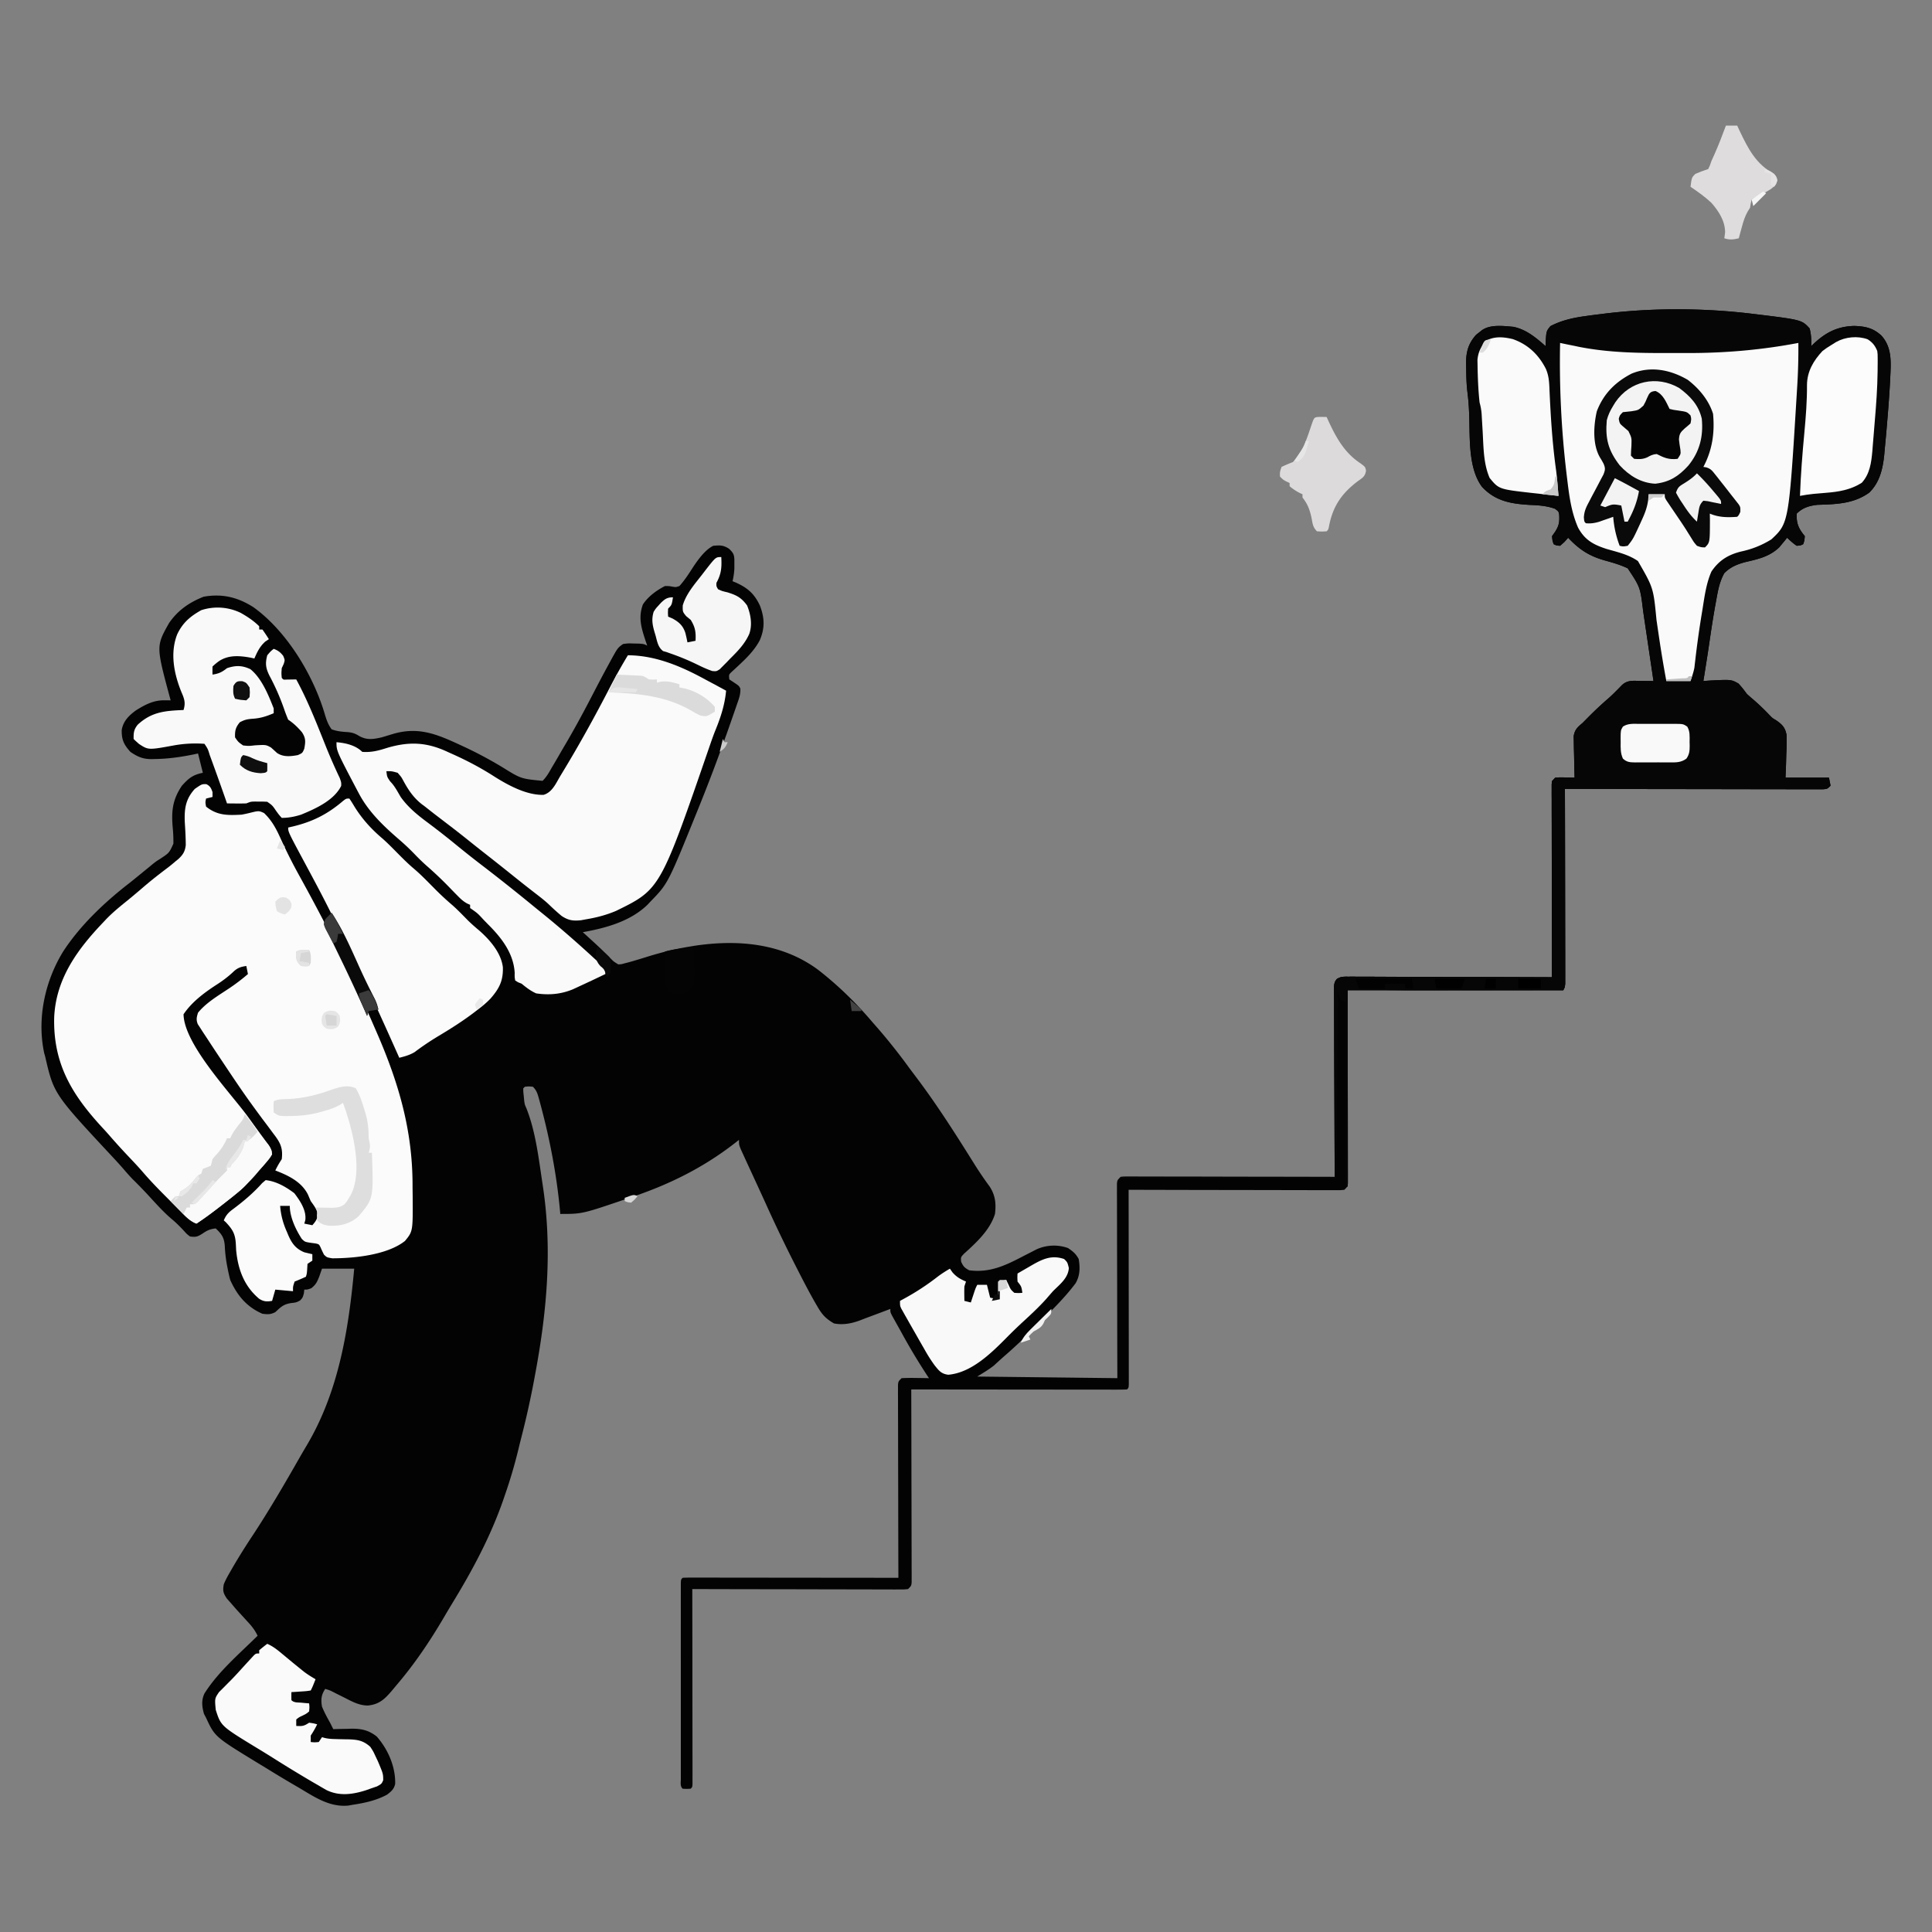 <svg xmlns="http://www.w3.org/2000/svg" width="200" height="200" fill="none"><rect width="100%" height="100%" fill="#808080" stroke="none"/><g clip-path="url(#a)"><path fill="#030303" d="m181.281 32.469.353.042c4.88.596 4.88.596 5.699 1.49.16.614.185 1.199.167 1.832l.227-.225c1.265-1.19 2.464-1.816 4.221-1.868 1.149.043 1.953.21 2.805.992 1.189 1.298.981 2.968.914 4.601-.08 1.558-.201 3.113-.334 4.667l-.054.642c-.054.63-.114 1.26-.175 1.89l-.051.58c-.149 1.444-.479 2.843-1.553 3.888-1.623 1.164-3.442 1.2-5.367 1.26-.835.097-1.523.297-2.133.907-.059 1.003.198 1.571.833 2.333-.041.469-.041.469-.166.833-.271.136-.271.136-.667.167-.374-.245-.671-.526-1-.833l-.214.268-.296.357-.287.351c-.987.954-2.129 1.22-3.424 1.52-.887.224-1.626.51-2.279 1.17-.494.875-.659 1.804-.833 2.782l-.085.463c-.261 1.44-.477 2.886-.687 4.335-.108.738-.226 1.475-.343 2.212l-.066.419-.153.956c.214-.015.427-.03.646-.047 2.231-.114 2.231-.114 2.981.303.325.341.596.697.873 1.077.217.2.44.395.667.584a24.07 24.07 0 0 1 1.625 1.552c.349.364.349.364.711.575.639.44.956.738 1.105 1.519.024.675.009 1.336-.024 2.01a83.39 83.39 0 0 0-.018.707c-.014.574-.04 1.146-.066 1.72h4.5l.167.833c-.333.334-.333.334-.799.375l-.606-.001h-.337c-.374.001-.748 0-1.123-.002h-.803c-.728 0-1.457-.002-2.185-.004a2831.577 2831.577 0 0 1-6.604-.01A11386.174 11386.174 0 0 1 162 81.667l.001.319.008 7.682.004 3.715.003 3.237.002 1.715.001 1.912.002.577-.001.524.001.458c-.021.361-.021.361-.188.694H139.5c.013 6.677.013 6.677.03 13.354l.002 1.892.003 1.267c.003.639.003 1.277.003 1.916l.004.574-.002.518.001.454c-.041.358-.041.358-.374.692-.39.041-.39.041-.888.04l-.571.001-.629-.003h-.66c-.599 0-1.197-.002-1.796-.004-.625-.003-1.25-.003-1.875-.003-1.184-.001-2.368-.004-3.552-.007a7689.578 7689.578 0 0 1-12.363-.024l.001.319c.004 2.564.006 5.127.008 7.691l.004 3.719.003 3.24.002 1.717.001 1.913.002.579-.001.523.001.458c-.021.341-.021.341-.187.507-.289.016-.579.021-.868.02l-.57.001-.631-.002h-.66l-1.798-.002-1.876-.001-3.556-.004-4.047-.003-8.328-.009.001.317c.008 2.54.013 5.08.017 7.62.001 1.228.004 2.456.008 3.684l.006 3.211c0 .567.001 1.134.004 1.701.002.632.002 1.264.002 1.896l.004.573-.001.52v.453c-.04.359-.04.359-.374.692-.39.041-.39.041-.888.04l-.57.002-.63-.004h-.66c-.599 0-1.197-.002-1.795-.004-.625-.002-1.25-.002-1.876-.003-1.184-.001-2.368-.004-3.552-.007-1.348-.004-2.695-.005-4.043-.007a5766.75 5766.75 0 0 1-8.32-.017l.001.32a9856.034 9856.034 0 0 1 .012 11.409 2499.432 2499.432 0 0 1 .005 4.957 871.75 871.75 0 0 1 .004 2.492l-.001.524v.457c-.02.341-.02.341-.187.508-.417.021-.417.021-.833 0-.28-.279-.188-.619-.188-1.002l-.001-.548v-11.316a2513.003 2513.003 0 0 1 0-4.807 892.449 892.449 0 0 1 0-2.611v-.548l.001-.479c.021-.356.021-.356.188-.523.289-.016.578-.02.868-.02h.57l.63.001h.661c.6 0 1.198.001 1.797.003l1.877.001 3.556.003 4.047.004 8.327.008v-.316c-.008-2.54-.014-5.08-.017-7.62-.002-1.228-.004-2.456-.008-3.684l-.006-3.211c0-.567-.002-1.134-.004-1.701-.003-.632-.003-1.264-.003-1.897l-.003-.572.001-.52v-.453c.04-.359.04-.359.373-.692.485-.024.954-.031 1.438-.021l.405.004c.33.004.66.01.99.017l-.275-.417a64.015 64.015 0 0 1-2.554-4.274c-.16-.292-.324-.583-.487-.874a193.065 193.065 0 0 1-.517-.929c-.166-.34-.166-.34-.166-.673l-.53.201c-.603.228-1.207.453-1.811.677-.26.098-.52.198-.778.3-.879.329-1.783.51-2.715.322-.773-.444-1.194-.863-1.644-1.629l-.168-.286c-.67-1.148-1.281-2.328-1.886-3.512l-.185-.361a151.944 151.944 0 0 1-3.165-6.584c-.263-.581-.53-1.159-.796-1.738-.235-.508-.469-1.018-.703-1.527a241.78 241.78 0 0 1-.816-1.775l-.275-.6c-.195-.488-.195-.488-.195-.988l-.484.379c-3.315 2.564-6.874 4.305-10.85 5.621l-.352.12c-4.539 1.547-4.539 1.547-6.814 1.547l-.027-.311c-.355-3.847-1.092-7.618-2.108-11.345l-.099-.361c-.14-.49-.233-.783-.6-1.15-.423-.042-.423-.042-.833 0l-.166.167c.004.367.004.367.052.791l.04.435c.059.441.059.441.232.832.95 2.383 1.262 5.121 1.645 7.65l.052.345c.993 6.531.444 12.89-.75 19.343l-.096.515a92.232 92.232 0 0 1-1.412 6.378c-.092.358-.18.718-.265 1.078a51.378 51.378 0 0 1-1.415 4.789l-.131.383c-1.33 3.844-3.191 7.313-5.303 10.774-.291.479-.577.961-.86 1.445-1.466 2.5-3.068 4.873-4.956 7.075l-.353.427c-.77.907-1.34 1.513-2.576 1.629-.894-.011-1.592-.394-2.373-.795l-.837-.417a56.875 56.875 0 0 1-.368-.187c-.348-.176-.348-.176-.826-.324-.418.627-.457 1.109-.334 1.834.235.581.527 1.12.834 1.666.112.222.224.444.333.667l.615-.017.812-.014.404-.013c1.056-.013 1.826.139 2.676.814 1.159 1.328 1.945 3.108 1.901 4.899-.122.541-.406.786-.842 1.112-1.095.601-2.34.869-3.566 1.052l-.449.081c-1.995.185-3.558-.939-5.218-1.914l-.432-.251c-.837-.487-1.666-.987-2.49-1.495-.414-.256-.83-.508-1.248-.76-4.417-2.699-4.417-2.699-5.33-4.661l-.218-.416c-.208-.755-.283-1.382.045-2.099 1.42-2.261 3.622-4.121 5.507-5.985-.268-.563-.573-.959-1-1.416l-.834-.917-.233-.256a64.91 64.91 0 0 1-.694-.786 248.62 248.62 0 0 0-.427-.481c-.378-.577-.43-.8-.312-1.477.2-.486.453-.932.718-1.385l.228-.399a67.646 67.646 0 0 1 2.07-3.308c1.73-2.637 3.316-5.357 4.875-8.095.235-.409.473-.814.714-1.219 3.293-5.559 4.312-11.927 4.895-18.261h-3.334l-.28.803c-.229.573-.336.824-.824 1.218-.396.146-.396.146-.729.146l-.042.386c-.125.447-.125.447-.395.739-.396.208-.396.208-.959.271-.78.134-1.032.406-1.604.937-.502.251-.768.238-1.333.167-1.625-.701-2.624-1.905-3.334-3.5a18.25 18.25 0 0 1-.27-1.198l-.065-.33a14.399 14.399 0 0 1-.227-1.982c-.058-.861-.318-1.235-.938-1.823-.566.066-.854.181-1.333.51-.54.349-.712.407-1.333.323-.326-.251-.326-.251-.636-.594-.417-.446-.83-.861-1.302-1.25-.794-.681-1.49-1.454-2.198-2.224a48.625 48.625 0 0 0-1.764-1.828c-.383-.388-.734-.801-1.09-1.213-.34-.386-.687-.763-1.037-1.139-6.073-6.516-6.073-6.516-6.973-10.419l-.089-.301c-.77-3.592.07-7.451 1.959-10.53 1.806-2.768 4.357-5.162 6.963-7.169.45-.362.897-.728 1.344-1.093l.641-.522.324-.27c.358-.281.358-.281.81-.567.9-.594.9-.594 1.33-1.543a14.67 14.67 0 0 0-.074-1.713c-.14-1.692-.009-2.855.958-4.292.7-.77 1.126-1.125 2.167-1.333l-.5-2-.514.11c-1.307.263-2.589.445-3.923.463l-.37.011c-.91-.003-1.441-.237-2.193-.75-.682-.755-.917-1.254-.899-2.26.148-.918.74-1.502 1.468-2.034.952-.594 1.82-1.058 2.961-1.046l.637.006-.077-.279c-1.434-5.328-1.434-5.328-.09-7.72.913-1.326 2.098-2.146 3.583-2.73 1.909-.34 3.527.049 5.155 1.088 3.459 2.486 6.245 7.09 7.422 11.198.175.552.326.978.673 1.443.557.2 1.043.25 1.632.285.53.048.788.14 1.233.413.785.436 1.447.326 2.302.135.38-.112.758-.226 1.136-.343 2.645-.788 4.529-.015 6.927 1.093l.575.266a42.928 42.928 0 0 1 3.811 2.038c1.981 1.233 1.981 1.233 4.218 1.446.409-.398.668-.87.948-1.364l.257-.432c.27-.454.532-.912.795-1.37l.503-.855c.974-1.665 1.88-3.362 2.767-5.076.538-1.04 1.084-2.074 1.646-3.1l.201-.372c.664-1.2.664-1.2 1.216-1.597.527-.071.527-.071 1.104-.052l.58.012c.483.04.483.04.816.206l-.146-.42c-.45-1.363-.81-2.462-.302-3.84.553-.835 1.401-1.452 2.281-1.906.395-.002.395-.002.76.062.371.062.371.062.74-.062.566-.627 1.002-1.318 1.458-2.026.524-.77 1.205-1.722 2.042-2.14.697-.067 1.052-.076 1.646.312.395.394.513.538.543 1.091l-.001.481.001.478a7.192 7.192 0 0 1-.189 1.304l.33.135c1.239.556 1.932 1.165 2.508 2.398.479 1.264.518 2.319-.015 3.57-.578 1.094-1.419 1.895-2.317 2.732l-.327.306-.298.27c-.267.264-.267.264-.214.755l.49.323c.51.344.51.344.649.621.042.587-.156 1.084-.348 1.63l-.127.373a778.663 778.663 0 0 0-.572 1.644 192.12 192.12 0 0 1-3.554 9.395c-2.9 7.158-2.9 7.158-4.705 9.014l-.296.317c-1.793 1.74-4.314 2.418-6.704 2.85l.397.36c.865.788 1.726 1.573 2.536 2.417.262.262.262.262.734.556.33-.014.33-.014.681-.115l.403-.102a65.039 65.039 0 0 0 2.02-.606c1.4-.428 2.782-.774 4.23-1.01l.617-.103c4.455-.655 8.996-.26 12.716 2.478 2.08 1.61 3.965 3.456 5.666 5.458l.446.508a61.196 61.196 0 0 1 3.292 4.137c.267.361.537.719.807 1.076 2.156 2.861 4.071 5.883 5.969 8.918a36.633 36.633 0 0 0 1.602 2.36c.593.912.68 1.772.551 2.835-.516 1.669-1.936 2.975-3.193 4.107-.35.367-.35.367-.312.828.21.488.368.651.838.898 2.171.289 3.811-.532 5.667-1.5l.938-.479.381-.197a4.366 4.366 0 0 1 3.244-.126c.52.359.8.575 1.104 1.135.149.891.141 1.718-.323 2.511-1.132 1.51-2.497 2.836-3.831 4.165l-.821.822a47.128 47.128 0 0 1-2.859 2.669l-.375.34-.291.264-.292.267c-.536.423-1.129.767-1.708 1.129l14.5.167-.012-4.473-.005-3.154c-.002-1.363-.004-2.726-.008-4.09a1164.25 1164.25 0 0 1-.007-3.237c0-.571-.001-1.143-.003-1.714-.003-.638-.003-1.275-.003-1.913l-.004-.577.002-.524-.001-.457c.041-.361.041-.361.374-.695.387-.041.387-.041.882-.04l.566-.001.625.004.655-.001c.594 0 1.188.002 1.782.005.62.002 1.241.002 1.861.002 1.175.001 2.351.004 3.526.007 1.338.004 2.675.006 4.013.008 2.752.003 5.505.009 8.257.016l-.002-.313c-.011-2.516-.019-5.033-.024-7.549-.003-1.217-.006-2.434-.012-3.65a843.771 843.771 0 0 1-.009-3.182c-.001-.561-.002-1.123-.006-1.685-.004-.626-.004-1.253-.004-1.879l-.005-.566.002-.517-.002-.449c.062-.376.062-.376.26-.674.414-.278.7-.264 1.197-.262l.563-.002.618.005h.651c.588 0 1.177.003 1.766.006.615.003 1.23.003 1.846.004 1.165.002 2.33.006 3.495.011 1.327.005 2.653.008 3.98.011 2.728.005 5.457.014 8.186.025l-.001-.317c-.008-2.54-.013-5.08-.017-7.62-.001-1.228-.004-2.456-.007-3.684-.004-1.07-.006-2.14-.007-3.21 0-.568-.001-1.135-.003-1.702-.003-.632-.003-1.264-.003-1.896l-.004-.573.002-.52-.001-.453c.041-.359.041-.359.374-.692.47-.032.47-.032 1.021-.02l.553.008.426.012-.013-.43c-.014-.53-.025-1.06-.033-1.59-.004-.228-.01-.457-.017-.685-.01-.33-.014-.66-.018-.99l-.014-.6c.123-.695.399-.922.928-1.372l.4-.404a36.576 36.576 0 0 1 2.275-2.14c.483-.43.932-.891 1.381-1.355.584-.562 1.202-.453 1.965-.444l.381.002.932.008c-.179-1.225-.36-2.449-.542-3.673l-.184-1.248-.267-1.8-.081-.558c-.295-2.43-.295-2.43-1.593-4.388-.766-.366-1.571-.593-2.387-.82-1.616-.458-2.639-1.135-3.78-2.346l-.375.427-.458.406c-.385-.031-.385-.031-.667-.167-.125-.354-.125-.354-.166-.833l.323-.458c.394-.622.453-.989.419-1.71-.052-.374-.052-.374-.44-.665-.855-.304-1.658-.359-2.563-.396-1.96-.109-3.604-.383-4.988-1.872-1.523-2.04-1.216-5.423-1.346-7.863a22.738 22.738 0 0 0-.161-1.916c-.102-.82-.121-1.628-.13-2.453l-.014-.478c-.011-1.222.214-2.112 1.042-3.032l.295-.23.298-.239c.88-.626 2.224-.445 3.265-.355 1.345.282 2.32 1.112 3.333 2l.007-.34c.065-1.21.065-1.21.493-1.733 1.106-.575 2.273-.848 3.5-1.02l.439-.062c.464-.063.929-.121 1.394-.178l.432-.054c4.92-.586 10.099-.562 15.016.023Z"/><path fill="#060606" d="m181.281 32.469.353.042c4.88.596 4.88.596 5.699 1.49.16.614.184 1.199.167 1.832l.227-.225c1.265-1.19 2.464-1.816 4.221-1.868 1.149.043 1.952.21 2.805.992 1.189 1.298.981 2.968.914 4.601-.08 1.558-.201 3.113-.334 4.667l-.054.642c-.055.63-.114 1.26-.175 1.89a223.9 223.9 0 0 0-.051.58c-.149 1.444-.479 2.843-1.553 3.888-1.623 1.164-3.443 1.2-5.367 1.26-.835.097-1.523.297-2.133.907-.059 1.003.198 1.571.833 2.333-.041.469-.041.469-.166.833-.271.136-.271.136-.667.167-.374-.245-.671-.526-1-.833l-.214.268a94.25 94.25 0 0 0-.584.708c-.986.954-2.128 1.22-3.423 1.52-.887.224-1.626.51-2.279 1.17-.494.875-.659 1.804-.833 2.782l-.086.463c-.26 1.44-.476 2.886-.686 4.335-.108.738-.226 1.475-.343 2.212l-.066.419-.153.956c.213-.015.427-.03.646-.047 2.231-.114 2.231-.114 2.981.303.325.341.596.697.873 1.077.217.2.44.395.667.584a23.8 23.8 0 0 1 1.625 1.552c.349.364.349.364.711.575.639.44.956.738 1.105 1.519.024.675.009 1.336-.024 2.01l-.019.707c-.013.574-.039 1.146-.065 1.72h4.5l.167.833c-.333.334-.333.334-.799.375l-.606-.001h-.337c-.374.001-.749 0-1.123-.002h-.803c-.728 0-1.457-.002-2.185-.004a2831.577 2831.577 0 0 1-6.604-.01A11386.174 11386.174 0 0 1 162 81.667v.319a9829.783 9829.783 0 0 1 .013 11.397l.003 3.237c0 .572 0 1.143.002 1.715l.001 1.912.002.577-.001.524.001.458c-.021.361-.021.361-.188.694H139.5v20.333h-.167v-19.166l-.5-.167-.333-.833-.167 19.333H116v-.167h22.167c-.02-6.614-.02-6.614-.045-13.228l-.003-1.876-.005-1.255c-.004-.633-.004-1.266-.004-1.899l-.006-.567.003-.516-.002-.449c.062-.376.062-.376.259-.674.415-.278.7-.264 1.198-.262l.563-.002.618.005h.65c.589 0 1.178.003 1.767.006.615.003 1.23.003 1.846.004 1.165.002 2.33.006 3.495.011 1.327.005 2.653.008 3.979.011 2.729.005 5.458.014 8.187.025l-.001-.317c-.008-2.54-.013-5.08-.017-7.62-.001-1.228-.004-2.456-.007-3.684-.004-1.07-.006-2.14-.007-3.21 0-.568-.001-1.135-.004-1.702-.002-.632-.002-1.264-.002-1.896l-.004-.573.002-.52-.001-.453c.041-.359.041-.359.374-.692.47-.032.47-.032 1.021-.02l.553.008.426.012-.013-.43c-.014-.53-.025-1.06-.033-1.59-.004-.228-.01-.457-.017-.685-.01-.33-.014-.66-.018-.99l-.014-.6c.122-.695.399-.922.928-1.372l.399-.404c.736-.745 1.48-1.46 2.276-2.14.483-.43.932-.891 1.381-1.355.584-.562 1.202-.453 1.965-.444l.381.002.932.008c-.179-1.225-.36-2.449-.543-3.673l-.183-1.248-.267-1.8-.081-.558c-.295-2.43-.295-2.43-1.593-4.388-.766-.366-1.571-.593-2.387-.82-1.617-.458-2.64-1.135-3.78-2.346l-.375.427-.458.406c-.385-.031-.385-.031-.667-.167-.125-.354-.125-.354-.166-.833l.323-.458c.394-.622.453-.989.419-1.71-.052-.374-.052-.374-.44-.665-.855-.304-1.658-.359-2.563-.396-1.96-.109-3.604-.383-4.988-1.872-1.523-2.04-1.216-5.423-1.346-7.863a22.738 22.738 0 0 0-.161-1.916c-.103-.82-.121-1.628-.13-2.453l-.014-.478c-.011-1.222.214-2.112 1.042-3.032l.295-.23.298-.239c.88-.626 2.224-.445 3.265-.355 1.345.282 2.319 1.112 3.333 2l.007-.34c.065-1.21.065-1.21.493-1.733 1.106-.575 2.272-.848 3.5-1.02l.439-.062c.464-.063.929-.121 1.394-.178l.432-.054c4.92-.586 10.099-.562 15.016.023Z"/><path fill="#FBFBFB" d="M21.365 81.177c.401.208.486.402.635.823v.5l-.667.167c-.083.388-.083.388 0 .833 1.168.934 2.228.907 3.667.834.28-.05.558-.109.833-.178.96-.237.96-.237 1.5.01.841.795 1.308 1.717 1.771 2.761a53.937 53.937 0 0 0 1.844 3.657c2.859 5.173 5.544 10.487 7.885 15.916l.201.461c2.233 5.141 3.659 10.009 3.673 15.635.001.393.007.786.012 1.179.026 3.689.026 3.689-.797 4.689-1.833 1.455-5.276 1.798-7.523 1.796-.566-.093-.566-.093-.86-.379-.123-.24-.239-.485-.345-.734-.168-.346-.168-.346-.544-.429l-.4-.051c-.681-.101-.681-.101-1.008-.416-.627-.964-1.242-2.259-1.242-3.417h-1c.085.998.3 1.796.708 2.708l.146.35c.366.834.775 1.388 1.65 1.746l.298.071.531.125v.666l-.5.334-.041.656c-.029.362-.029.362-.125.677-.384.178-.773.345-1.167.5-.176.514-.176.514-.167 1L28.5 133.5l-.333 1.167c-.534.093-.88.078-1.34-.219-1.55-1.299-2.197-3.047-2.382-5.045l-.028-.569c-.056-1.088-.306-1.525-1.042-2.313a39.649 39.649 0 0 0-.208-.187c.236-.569.504-.84 1-1.198 1.062-.797 2.086-1.661 2.968-2.657l.365-.312c1.094.114 2.104.701 2.969 1.354.595.782 1.267 1.775 1.136 2.787l-.105.359.833.167c.314-.353.487-.594.573-1.063-.1-.598-.39-.943-.74-1.437a38.088 38.088 0 0 1-.28-.657c-.655-1.337-2.052-2.002-3.386-2.51.2-.416.41-.78.667-1.167.142-1.174-.157-1.731-.865-2.646l-.276-.373c-.284-.385-.571-.766-.86-1.147a168.95 168.95 0 0 1-.979-1.334l-.257-.354c-.98-1.359-1.907-2.753-2.836-4.146l-.242-.362c-.446-.668-.89-1.339-1.329-2.013a119.74 119.74 0 0 0-.528-.799l-.282-.44-.239-.367c-.183-.459-.12-.719.026-1.185.844-1.04 2.101-1.773 3.206-2.51a19.89 19.89 0 0 0 1.96-1.49L25.5 100c-.643.087-.966.224-1.427.677-.541.501-1.098.905-1.719 1.302-1.246.813-2.519 1.77-3.354 3.021.057 3.088 4.81 8.081 6.593 10.506.393.536.78 1.078 1.168 1.619l.386.539.353.503.4.513c.267.487.267.487.198.904-.334.526-.73.97-1.16 1.416-.162.17-.323.34-.483.511l-.237.249a11.77 11.77 0 0 0-.558.676c-.351.427-.718.75-1.15 1.095l-.485.39-.525.413-.28.22c-.942.737-1.885 1.459-2.887 2.113-.647-.264-1.083-.705-1.565-1.194l-.258-.258-.539-.542c-.27-.273-.54-.545-.812-.817-.826-.828-1.637-1.664-2.398-2.553-.46-.533-.945-1.041-1.428-1.553a67.505 67.505 0 0 1-2.064-2.275 26.142 26.142 0 0 0-.595-.658c-3.207-3.456-5.182-6.669-5.065-11.495.178-3.995 2.39-7.025 5.058-9.822l.312-.332c.678-.705 1.424-1.314 2.186-1.927.525-.426 1.04-.864 1.554-1.303a43.937 43.937 0 0 1 1.736-1.42l.312-.242c.197-.15.394-.3.592-.448.278-.212.543-.433.808-.661l.29-.233c.482-.453.69-.772.772-1.437 0-.808-.05-1.61-.101-2.415-.053-1.374.088-2.368 1.039-3.415.729-.503.729-.503 1.198-.49Z"/><path fill="#FAFAFA" d="M65 67.834c2.866.011 5.528 1.147 8 2.5l.646.344c.509.27 1.015.545 1.52.822-.137 1.488-.576 2.809-1.143 4.184-.179.454-.341.911-.5 1.372-5.166 14.998-5.166 14.998-9.742 17.236-1.013.432-2.03.696-3.115.875l-.505.094c-.83.087-1.314.025-2.02-.44a23.694 23.694 0 0 1-1.361-1.23c-.453-.417-.938-.789-1.426-1.164l-.587-.457-.298-.233c-.521-.408-1.037-.823-1.553-1.237a303.155 303.155 0 0 0-2.763-2.189 164.97 164.97 0 0 1-1.664-1.321 113.081 113.081 0 0 0-2.197-1.715c-.405-.311-.81-.622-1.217-.932-.36-.278-.718-.56-1.075-.843l-.336-.249c-.876-.691-1.406-1.492-1.93-2.466-.188-.345-.188-.345-.568-.785-.608-.17-.608-.17-1.166-.166.066.586.066.586.39 1.056.465.465.757 1.05 1.091 1.613.773 1.092 1.774 1.894 2.842 2.685.977.735 1.94 1.484 2.885 2.26.962.788 1.937 1.556 2.925 2.31a204.765 204.765 0 0 1 5.233 4.164l.789.64c1.83 1.482 3.602 3.03 5.334 4.626l.356.323.326.303.29.268c.205.251.205.251.205.751-.94.455-1.884.898-2.833 1.334l-.508.237c-1.24.519-2.496.629-3.825.429-.577-.262-1.015-.6-1.5-1l-.37-.149-.297-.184c-.06-.351-.06-.351-.052-.792-.12-2.044-1.378-3.65-2.781-5.041l-.418-.43c-.644-.702-.644-.702-1.416-1.237v-.333l-.293-.129c-.414-.227-.682-.478-1.011-.816l-.363-.368-.374-.385a39.102 39.102 0 0 0-2.49-2.37 21.759 21.759 0 0 1-1.219-1.182 23.447 23.447 0 0 0-1.552-1.469c-1.627-1.402-3.182-2.868-4.198-4.781l-.16-.3c-2.173-4.131-2.173-4.131-2.173-5.034.938.079 1.974.308 2.667 1 .954.07 1.691-.13 2.583-.416 2.267-.668 4.08-.6 6.25.416l.706.318c1.462.663 2.839 1.4 4.188 2.27 1.426.895 3.313 1.91 5.043 1.86.896-.257 1.28-1.191 1.73-1.948l.242-.398c1.737-2.855 3.343-5.775 4.878-8.742a55.43 55.43 0 0 1 1.88-3.36ZM161.5 35.5l.636.134c.295.06.59.12.885.178l.412.088c3.112.618 6.278.654 9.439.644.627-.002 1.254 0 1.882.002 3.861.002 7.619-.325 11.412-1.046a64.064 64.064 0 0 1-.135 4.76l-.022.365c-.826 13.515-.826 13.515-2.634 15.208a9.584 9.584 0 0 1-3.052 1.24c-1.374.325-2.356.904-3.157 2.094-.534 1.222-.708 2.546-.916 3.854l-.109.663a101.124 101.124 0 0 0-.643 4.619l-.052.437-.042.374c-.087.473-.252.93-.404 1.386h-2.5a119.726 119.726 0 0 1-.755-4.523 541.31 541.31 0 0 1-.264-1.793c-.322-3.33-.322-3.33-1.922-6.103-.963-.673-2.111-.927-3.226-1.248-1.378-.443-2.274-.925-2.971-2.215-.703-1.62-.912-3.245-1.123-4.983l-.054-.44A97.619 97.619 0 0 1 161.5 35.5Z"/><path fill="#FBFBFB" d="M36.166 82.666c.185.267.356.544.521.823.807 1.302 1.758 2.346 2.924 3.331.512.456.99.942 1.472 1.43.565.571 1.125 1.137 1.74 1.656.762.646 1.45 1.364 2.153 2.073a29.43 29.43 0 0 0 1.87 1.737c.552.49 1.061 1.023 1.579 1.549.357.351.722.675 1.106.995 1.13.972 2.334 2.335 2.526 3.862.045 1.401-.37 2.201-1.268 3.238-.473.501-1 .914-1.55 1.327-.18.138-.18.138-.366.278-1.11.827-2.273 1.56-3.46 2.272a27.916 27.916 0 0 0-2.494 1.678c-.51.306-1.011.442-1.586.585l-.238-.535C39.453 105.281 37.786 101.616 36 98l-.207-.418c-.276-.557-.553-1.113-.834-1.667-.194-.385-.386-.771-.575-1.158-.879-1.79-1.82-3.545-2.764-5.302-1.787-3.328-1.787-3.328-1.787-3.788l.482-.111c2.035-.49 3.58-1.262 5.185-2.633.333-.257.333-.257.666-.257Z"/><path fill="#F9F9F9" d="M24.927 63.448c.7.4 1.335.814 1.906 1.385v.334h.334c.231.327.454.66.666 1l-.375.25c-.568.516-.823 1.054-1.125 1.75l-.356-.08c-1.132-.207-2.253-.31-3.258.32a5.687 5.687 0 0 0-.72.593c-.006.278-.006.556 0 .833.646-.09.996-.263 1.5-.666.907-.302 1.564-.293 2.418.104 1.17.935 1.883 2.697 2.416 4.062v.5c-.755.322-1.376.524-2.198.573-.553.045-.81.098-1.312.365-.438.537-.514.871-.49 1.562.33.48.33.48.834.834.59.063.59.063 1.218-.01 1.146-.066 1.146-.066 1.677.23.204.183.408.368.61.555.65.446 1.413.362 2.161.225.477-.213.477-.213.667-.667.133-.723.163-1.086-.245-1.704-.442-.515-.856-.919-1.422-1.296a15.804 15.804 0 0 1-.448-1.177 24.016 24.016 0 0 0-1.476-3.348c-.39-.775-.477-1.271-.242-2.142.343-.406.343-.406.666-.666.457.173.668.334.98.718.187.448.187.448.052.855l-.198.427c-.042.528-.042.528 0 1 .163.2.163.2.474.183l1.026-.017c1.06 1.948 1.888 3.985 2.71 6.041a1989.694 1989.694 0 0 0 .411 1.029 57.66 57.66 0 0 0 1.382 3.136c.163.461.163.461.15.815-.743 1.51-2.673 2.372-4.154 2.98-.668.21-1.295.333-2 .333-.292-.323-.292-.323-.593-.74-.377-.553-.377-.553-.907-.927a13.442 13.442 0 0 0-.822-.02l-.442-.002c-.426.006-.426.006-.902.189-.344.011-.688.014-1.031.01l-.55-.004-.42-.006-.177-.509c-.477-1.361-.962-2.72-1.457-4.075l-.153-.419c-.191-.63-.191-.63-.546-1.164a12.584 12.584 0 0 0-3.177.167c-2.632.481-2.632.481-3.604-.157-.385-.343-.385-.343-.552-.51-.013-.637.02-.987.429-1.486 1.443-1.33 2.82-1.436 4.738-1.514.227-.747.089-1.148-.219-1.854-.763-1.882-1.199-4.013-.442-5.97.561-1.196 1.343-1.867 2.494-2.51a5.463 5.463 0 0 1 4.094.282Z"/><path fill="#0A0A0A" d="M174.719 39.323c1.163.892 2.168 2.093 2.615 3.51.186 1.958-.072 3.744-1 5.5l.302.049c.443.143.581.308.868.67l.276.345.283.363.279.35c.278.35.551.703.825 1.057l.292.368.278.356.251.319c.179.29.179.29.169.78-.157.343-.157.343-.323.51-.993.073-1.907.067-2.834-.333l.011.645c-.004 2.348-.004 2.348-.511 2.855-.4-.011-.4-.011-.833-.167-.303-.348-.303-.348-.594-.823l-.339-.54-.188-.303a45.57 45.57 0 0 0-.743-1.123c-.091-.134-.182-.27-.277-.408-.182-.27-.365-.54-.549-.808l-.253-.377-.228-.337c-.162-.281-.162-.281-.162-.614h-1.667l-.049.583c-.096.76-.34 1.391-.659 2.083l-.159.351c-.744 1.614-.744 1.614-1.3 2.316-.468.083-.468.083-.833 0a10.573 10.573 0 0 1-.667-3l-.408.146-.54.187-.533.188c-.485.136-.852.189-1.352.146C164 54 164 54 163.96 53.553c.047-.639.219-1.012.52-1.575l.299-.574.315-.592c.208-.388.412-.777.615-1.168l.278-.52c.191-.485.211-.652.013-1.124a9.416 9.416 0 0 0-.333-.583c-.826-1.337-.707-3.344-.367-4.834.684-1.805 1.907-3.03 3.604-3.907 1.986-.815 4.029-.398 5.815.647Z"/><path fill="#FAFAFA" d="M27.667 170.167c.585.258 1.03.61 1.52 1.02l.487.404.493.409c.297.244.596.487.895.729l.39.316c.39.295.791.544 1.215.788-.313.792-.313.792-.5 1.167-.454.069-.454.069-1.01.104l-.559.038-.431.025c-.007.277-.007.555 0 .833.277.277.63.227 1.01.26l.464.043.359.03c.042.39.042.39 0 .834-.292.24-.292.24-.667.427-.373.173-.373.173-.666.406v.667c.619.033.795.025 1.333-.334.448.063.448.063.833.167-.2.415-.409.78-.666 1.167v.666c.402.042.402.042.833 0l.333-.5.286.082c.391.087.74.108 1.14.114l.436.012c.3.007.599.013.898.016.931.03 1.522.126 2.24.776.305.468.305.468.542.979l.242.509c.548 1.298.548 1.298.553 1.963-.17.383-.17.383-.637.64l-.585.201-.581.206c-1.368.434-2.741.628-4.075-.026-.29-.163-.58-.331-.865-.503l-.474-.272c-.488-.283-.97-.572-1.453-.863l-.457-.276c-.878-.53-1.748-1.073-2.615-1.623a95.97 95.97 0 0 0-1.298-.797c-3.76-2.29-3.76-2.29-4.297-3.971-.11-1.171-.11-1.171.337-1.831l.465-.461.504-.512.263-.262c.436-.441.85-.902 1.265-1.361.276-.303.554-.605.833-.906l.281-.307c.219-.193.219-.193.552-.193v-.334c.271-.23.55-.453.834-.666ZM156.604 35.104c1.566.548 2.67 1.6 3.417 3.066.332.751.354 1.45.385 2.257.123 2.766.298 5.537.683 8.28.108.873.176 1.75.244 2.627-.691-.076-1.382-.152-2.073-.23l-.588-.063c-3.503-.395-3.503-.395-4.464-1.562-.639-1.47-.631-3.131-.718-4.708a595.64 595.64 0 0 0-.079-1.337l-.033-.592a6.286 6.286 0 0 0-.211-1.175c-.137-1.245-.188-2.499-.209-3.75l-.013-.651c.076-.827.358-1.366.888-1.995.889-.481 1.805-.397 2.771-.167Z"/><path fill="#FCFCFC" d="M193.341 35.125c.507.321.77.663.992 1.208.043.347.043.347.043.722l.002.43-.005.465-.003.489c-.022 1.73-.146 3.45-.294 5.173-.046.53-.087 1.06-.129 1.591l-.086 1.03-.036.471c-.108 1.203-.262 2.361-1.096 3.275-1.174.74-2.396.936-3.761 1.042l-.861.074-.403.035c-.461.045-.915.118-1.371.203.078-2.18.247-4.346.452-6.516.156-1.667.286-3.327.274-5.003.024-1.377.674-2.485 1.607-3.48.449-.332.449-.332.927-.626l.48-.3c.947-.537 2.233-.663 3.268-.283Z"/><path fill="#F9F9F9" d="M110.157 130.333c.343.334.343.334.489.927-.067 1.056-.943 1.701-1.646 2.407-.23.263-.459.526-.687.791-.744.829-1.551 1.58-2.37 2.333-.651.6-1.282 1.211-1.901 1.844-1.553 1.558-3.55 3.478-5.875 3.678-.73-.087-.974-.429-1.418-.978a15.865 15.865 0 0 1-1.04-1.637l-.21-.365c-.224-.388-.445-.777-.665-1.166l-.239-.416a217.02 217.02 0 0 1-.699-1.23l-.221-.387-.202-.362-.18-.318c-.126-.287-.126-.287-.126-.787l.44-.239a25.353 25.353 0 0 0 3.457-2.265c.41-.309.825-.574 1.27-.83l.27.386c.43.486.806.693 1.396.948l-.166.5c-.012.26-.014.521-.01.781 0 .135.002.269.004.408l.006.311.666.166.104-.316.136-.413.135-.41c.125-.361.125-.361.292-.694h1l.333 1.333.834.167v-1.833l.833-.167.229.479c.238.522.238.522.604.854.431.028.431.028.834 0-.096-.655-.096-.655-.5-1.166-.021-.438-.021-.438 0-.834.371-.216.742-.431 1.114-.645l.316-.185c1.13-.65 2.073-1.119 3.393-.67Z"/><path fill="#F3F3F3" d="M173.833 40.167c1.143.849 1.999 1.75 2.334 3.166.181 1.842-.216 3.427-1.396 4.87-.999 1.093-1.928 1.702-3.417 1.87-1.479-.07-2.711-.836-3.687-1.906-1.173-1.52-1.505-2.74-1.334-4.667.146-.559.363-1.011.667-1.5l.22-.358c1.51-2.219 4.291-2.818 6.613-1.475Z"/><path fill="#F6F6F6" d="M74.666 57.666c.057 1.052.016 1.726-.5 2.667-.014.35-.014.35.167.667.43.192.43.192.948.312.965.295 1.448.543 2.052 1.355.38.913.569 2.003.23 2.958-.458 1.03-1.177 1.766-1.97 2.552l-.379.395-.37.371-.333.337c-.345.22-.345.22-.768.187-.556-.182-1.074-.429-1.597-.686a24.638 24.638 0 0 0-2.768-1.144L69 67.5l-.354-.099c-.529-.397-.613-.99-.782-1.61l-.115-.38c-.213-.744-.314-1.316-.083-2.078.218-.341.218-.341.48-.625l.259-.289c.424-.41.663-.586 1.261-.586-.125.792-.125.792-.5 1.167-.027.43-.027.43 0 .833l.459.198c.677.377 1.077.735 1.323 1.486.083.325.152.654.218.983l.834-.167c.052-.879-.029-1.418-.5-2.166l-.469-.386c-.365-.448-.365-.448-.354-1.104.351-1.205 1.23-2.2 1.99-3.177l.394-.514c1.032-1.32 1.032-1.32 1.605-1.32Z"/><path fill="#060606" d="M160.667 80.834h.166l.002.621c.006 1.933.016 3.865.029 5.798.007.993.012 1.987.015 2.98.002.96.008 1.918.016 2.876.002.366.004.732.004 1.098 0 .512.005 1.024.01 1.536l-.003.46.008.424.001.367c.082.45.082.45.752 1.006l.166-16.333H162a10670.421 10670.421 0 0 1 .013 11.716l.003 3.237c0 .572 0 1.143.002 1.715l.001 1.912.002.577-.001.524.001.458c-.021.361-.021.361-.188.694H139.5v20.333h-.167v-19.166l-.5-.167-.333-.833-.167 19.333H116v-.167h22.167c-.02-6.614-.02-6.614-.045-13.228l-.003-1.876-.005-1.255c-.004-.633-.004-1.266-.004-1.899l-.006-.567.003-.515-.002-.45c.062-.376.062-.376.259-.674.415-.277.7-.264 1.198-.262l.563-.002.618.005h.65c.589 0 1.178.003 1.767.006a1357.246 1357.246 0 0 1 5.341.015c1.575.006 3.149.009 4.723.012 2.481.005 4.962.015 7.443.024V80.833Z"/><path fill="#DCDADB" d="m136.76 43.156.573.01a294 294 0 0 1 .239.525c.801 1.709 1.653 3.214 3.272 4.278.489.364.489.364.567.764-.107.598-.349.723-.838 1.07-1.704 1.286-2.616 2.633-3.007 4.739-.066.291-.066.291-.233.458-.489.031-.489.031-1 0-.437-.438-.445-.771-.562-1.375-.188-.87-.395-1.432-.938-2.125v-.333l-.292-.136a5.443 5.443 0 0 1-1.041-.698V50l-.313-.146c-.354-.187-.354-.187-.687-.52-.011-.49-.011-.49.166-1 .383-.181.773-.347 1.167-.5 1.079-1.08 1.509-2.611 1.992-4.02.235-.645.235-.645.935-.658Z"/><path fill="#DEDCDD" d="M178.667 13h1.166l.245.525c.882 1.851 1.709 3.498 3.589 4.475.26.333.26.333.333.667-.222.64-.569.86-1.146 1.187l-.436.252c-.418.227-.418.227-.799.4l-.286.16c-.101.394-.101.394-.166.834l-.232.369c-.316.548-.468 1.073-.633 1.683l-.174.634-.128.48c-.563.141-.946.185-1.5 0l.083-.614c-.009-1.188-.653-2.177-1.416-3.052-.668-.628-1.409-1.155-2.167-1.667.125-.958.125-.958.5-1.333.439-.191.879-.349 1.333-.5.174-.355.174-.355.334-.833.099-.223.2-.445.302-.667.441-.984.817-1.992 1.198-3Z"/><path fill="#FAFAFA" d="M25.334 115.333c.578.717 1.14 1.445 1.698 2.178l.275.357.263.346.238.312c.207.332.307.587.359.974-.223.371-.223.371-.563.771l-.375.443-.395.453-.36.426c-.899 1.043-1.887 1.899-2.974 2.74l-.563.441c-.85.662-1.702 1.304-2.603 1.893-.721-.277-1.183-.812-1.709-1.354a509.495 509.495 0 0 1-.958-.98c.23-.25.23-.25.5-.5h.333l.167-.5.365-.208c.537-.334.855-.714 1.246-1.204.222-.254.222-.254.556-.421L21 121l.417-.156.417-.177c.057-.222.112-.444.166-.667.218-.285.218-.285.48-.562.447-.499.75-.987 1.02-1.605h.334l.134-.291c.27-.51.62-.939.976-1.391.253-.328.253-.328.39-.818Z"/><path fill="#DEDEDE" d="M36.833 112.666c.401.663.633 1.355.854 2.094l.168.553c.243.872.311 1.614.311 2.52l.094.448c.078.413.038.658-.094 1.052h.334c.17 4.738.17 4.738-1.375 6.569-.89.806-1.905 1.041-3.085.984-.522-.074-.831-.177-1.207-.553-.042-.51-.042-.51 0-1l-.167-.333.487.012.638.009.633.011c.541-.03.81-.054 1.242-.366.25-.297.25-.297.448-.645l.21-.343c1.214-2.391.257-6.28-.522-8.668-.1-.282-.2-.563-.302-.844l-.345.228c-.54.301-1.049.462-1.645.627l-.598.168c-.967.241-1.862.337-2.86.342l-.658.007c-.561-.038-.561-.038-1.061-.372-.031-.604-.031-.604 0-1.166.497-.249 1.017-.208 1.563-.229 1.581-.083 2.98-.437 4.468-.98.798-.27 1.677-.531 2.469-.125Z"/><path fill="#040404" d="M171.386 40.479c.782.328 1.082 1.122 1.448 1.854.419.103.419.103.906.167.89.13.89.13 1.26.5.094.364.094.364 0 .833-.192.176-.391.346-.593.51-.442.4-.567.553-.602 1.159.039.352.089.703.15 1.052.045.446.045.446-.288.946-.892.103-1.386-.101-2.167-.5-.402.035-.629.146-.979.344-.473.208-.843.2-1.354.156l-.333-.334c.006-.344.025-.688.052-1.03.03-.807.03-.807-.311-1.51-.211-.19-.426-.376-.647-.555-.261-.238-.261-.238-.355-.707.094-.364.094-.364.427-.697.295-.039.59-.069.886-.094.717-.112.717-.112 1.242-.583.22-.4.22-.4.389-.808.206-.478.334-.674.869-.703Z"/><path fill="#F9F9F9" d="m169.677 74.934.398-.002c.277 0 .554 0 .832.003.424.002.849 0 1.274-.003.269 0 .539 0 .808.002l.385-.003c.871.011.871.011 1.288.285.299.496.249 1.046.244 1.607l.01.362c0 .538-.027.902-.339 1.349-.562.41-1.064.395-1.734.388l-.386.002c-.269 0-.537 0-.806-.004-.411-.003-.822 0-1.233.004-.261 0-.522 0-.784-.002l-.372.004c-.541-.01-.849-.02-1.256-.392-.263-.558-.245-1.107-.235-1.711l-.006-.364c.004-.853.004-.853.238-1.243.521-.341 1.071-.287 1.674-.282Z"/><path fill="#060606" d="M140.333 101.333H159.5v1h2.333v.167l-7.098.009-3.297.004c-1.062.002-2.124.003-3.187.003l-1.21.002c-2.132.004-4.249-.008-6.375-.185l-.333-1Z"/><path fill="#DADADA" d="M25.334 115.333a20.19 20.19 0 0 1 1.333 1.834c-.77.812-.77.812-1.333 1-.06.221-.114.444-.167.666-.31.635-.64 1.19-1.167 1.667l-.166.333H23.5v.334c-.271.283-.55.56-.833.833-.313.333-.62.672-.927 1.011-.3.331-.603.66-.906.989l-.36.395c-.307.272-.307.272-.807.272V125h-.333l-.334.667-1.333-1.334.5-.5h.333l.167-.5.365-.208c.537-.334.855-.714 1.246-1.204.222-.254.222-.254.556-.421L21 121l.417-.156.417-.177c.057-.222.112-.444.166-.667.218-.285.218-.285.48-.562.447-.499.75-.987 1.02-1.605h.334l.134-.291c.27-.51.62-.939.976-1.391.253-.328.253-.328.39-.818Z"/><path fill="#DBDBDB" d="M63.833 69.834c.462.019.924.04 1.386.062l.397.016.382.02.352.015c.317.053.317.053.817.386.437.028.437.028.833 0v.334l.417-.104c.73-.079 1.215.065 1.916.27v.334l.563.104c1.177.293 2.314.972 3.104 1.896v.5c-.855.53-.855.53-1.51.396-.49-.23-.49-.23-.865-.459-2.666-1.575-5.608-1.826-8.625-1.937l.833-1.834Z"/><path fill="#0A0A0A" d="M34.333 94.5c1.15 1.724 1.98 3.65 2.83 5.533a68.742 68.742 0 0 0 1.63 3.365c.177.373.295.699.374 1.102l-1 .167-.167.5-.246-.56a176.914 176.914 0 0 0-2.625-5.63l-.44-.907-.272-.563a47.16 47.16 0 0 0-.664-1.286c-.253-.554-.253-.554-.086-1.054.215-.229.437-.452.666-.667Z"/><path fill="#060606" d="M160.667 80.834h.166l.002.621c.006 1.933.016 3.865.029 5.798.007.993.012 1.987.014 2.98.003.96.009 1.918.017 2.876.002.366.004.732.004 1.098 0 .512.005 1.024.01 1.536l-.003.46.008.424.001.367c.082.45.082.45.752 1.006l.166-16.333H162a10693.37 10693.37 0 0 1 .013 11.729l.003 3.24a1220.303 1220.303 0 0 1 .003 3.63l.002.579-.001.524.001.457c-.021.341-.021.341-.188.507a28.85 28.85 0 0 1-1.177.011l-.651-.005-.505-.006v-1h1.167v-20.5Z"/><path fill="#040404" d="M71.833 98.167c.02.593.031 1.187.042 1.78l.016.51c.017 1.251.017 1.251-.373 1.9-.456.401-.624.469-1.237.539-.615-.063-.615-.063-1.067-.371-.554-.763-.473-1.409-.433-2.327l.011-.495c.01-.401.024-.802.04-1.203a9.953 9.953 0 0 1 3-.333Z"/><path fill="#F3F3F3" d="M175.667 49c.609.594 1.173 1.21 1.718 1.865l.23.269c.552.66.552.66.552 1.033l-.355-.073-.479-.094-.531-.115-.469-.052c-.42.421-.426.69-.521 1.271l-.084.507-.061.389c-.602-.552-1.03-1.162-1.469-1.844l-.212-.315A11.816 11.816 0 0 1 173.5 51c.201-.604.368-.672.896-1 .479-.3.887-.584 1.271-1Zm-8.5.5c.549.274 1.087.56 1.625.854l.497.272.378.207c-.209 1.178-.594 2.12-1.167 3.167h-.333l-.333-1.667c-.856-.17-.937-.14-1.667.167l-.5-.167 1.5-2.833Z"/><path fill="#060606" d="M153.834 101.333h5.666v1h-5.833l.167-1Z"/><path fill="#020202" d="M140.333 101.333h5.833l.167 1h-.833v-.5h-2.167v.5h-2.667l-.333-1Z"/><path fill="#0F0F0F" d="M25.166 78.166c.358.062.647.157.97.323.492.24 1.003.369 1.53.51.008.279.007.556 0 .834-.166.167-.166.167-.687.209-.854-.055-1.525-.254-2.146-.876.093-.759.093-.759.333-1Z"/><path fill="#010101" d="M148.5 101.333h3.167l-.334 1h-2.666l-.167-1Z"/><path fill="#3A3A3A" d="M34.333 94.5c.299.447.534.884.771 1.365l.226.455.17.347H35l-.062.406-.105.427-.333.167a99.328 99.328 0 0 1-.51-.97l-.287-.544c-.203-.486-.203-.486-.036-.986.215-.229.437-.452.666-.667Z"/><path fill="#101010" d="M25.094 70.52c.406.147.406.147.74.647.041.51.041.51 0 1l-.334.333c-.593-.042-.593-.042-1.166-.167-.233-.466-.209-.817-.167-1.333.278-.454.392-.505.927-.48Z"/><path fill="#E5E5E5" d="M34.667 104.667c.302.197.302.197.5.5.072.481.07.725-.198 1.135-.41.269-.654.27-1.136.198-.302-.198-.302-.198-.5-.5-.072-.482-.07-.725.198-1.136.41-.268.654-.27 1.136-.197Z"/><path fill="#3B3B3B" d="M38.167 102.5c.529.604.738 1.252 1 2l-1 .167-.167.5c-.14-.326-.278-.653-.416-.979l-.235-.551c-.182-.47-.182-.47-.182-.804l1-.333Z"/><path fill="#090909" d="m61.834 98 .573.49.322.275c.436.378.436.378.466.77l.003.455.007.452c-.038.391-.038.391-.371.725l-.125-.375c-.18-.473-.18-.473-.552-.782-.417-.443-.452-.744-.49-1.343.05-.224.104-.447.167-.667Z"/><path fill="#000" d="M157.167 101.333h2.333v1h-2.333v-1Z"/><path fill="#060606" d="M151.666 101.333h2.167v.834c-.167.166-.167.166-.693.183l-.651-.006-.651-.005-.505-.006.333-1Zm-5.499 0h2.333l.167 1h-2.333l-.167-1Z"/><path fill="#E3E3E3" d="M29.615 92.917c.385.25.385.25.562.645-.01.438-.01.438-.333.823l-.344.282c-.406-.105-.406-.105-.833-.334-.136-.52-.136-.52-.167-1 .407-.391.544-.522 1.115-.416Z"/><path fill="#D6D6D6" d="M32 98.334c.229.456.188.828.167 1.333L32 100c-.385.042-.385.042-.833 0-.4-.373-.494-.577-.531-1.125l.031-.375c.451-.225.835-.177 1.333-.166Z"/><path fill="#F1F1F1" d="M108.834 135.5c0 .5 0 .5-.313.823l-.354.344-.156.343c-.244.445-.574.578-1.011.823-.292.264-.292.264-.5.5l.167.334-1 .333c.243-.561.552-.924.986-1.352l.384-.38.401-.393.405-.4c.329-.326.66-.651.991-.975Z"/><path fill="#E8E8E8" d="m25.666 117.5.334.167-.334.5h-.333a130.6 130.6 0 0 1-.042.26c-.246.8-.67 1.51-1.291 2.073l-.167.333H23.5l-.167.334c.1-.656.427-1.062.823-1.584.389-.513.745-.995 1.01-1.583h.334l.166-.5Z"/><path fill="#D6D6D6" d="M33.834 105c.334.048.668.103 1 .167v1h-1a21.531 21.531 0 0 1-.167-1l.167-.167Z"/><path fill="#010101" d="M153.834 101.333h1v1h-1.167l.167-1Z"/><path fill="#C8C8C8" d="M161 49.334h.167l.167 2-1.667-.167c.333-.334.333-.334.833-.5.428-.428.424-.746.5-1.334Z"/><path fill="#E6E6E6" d="M64.096 71.154c.228.02.457.04.685.065l.355.03c.288.026.576.055.864.084l-.167.334H63c.5-.5.5-.5 1.096-.513Z"/><path fill="#E8E8E8" d="m20.5 121.667.167.333-.334.5H20l-.115.292c-.276.474-.604.728-1.052 1.041H18.5c.167-.5.167-.5.531-.708.62-.386 1.017-.892 1.469-1.458Zm-2.333 2.166.333.167-.5.333.167-.5Z"/><path fill="#E3E3E3" d="M32 98.334v.166l-.833.167L31 99.5l1 .167V100c-.385.042-.385.042-.833 0-.4-.373-.494-.577-.531-1.125l.031-.375c.451-.225.835-.177 1.333-.166Z"/><path fill="#E7E7E7" d="m22 122.167.333.166a35.655 35.655 0 0 1-2.167 2.334l-.333-.167.347-.341.455-.451.451-.445c.339-.352.633-.698.914-1.096Z"/><path fill="#D7D7D7" d="M103.5 132.5h.667l.166.833-1 .334a25.643 25.643 0 0 1 0-1l.167-.167Z"/><path fill="#E5E3E4" d="M182.667 17.5c.539.16.796.288 1.156.73.177.437.177.437.042.822l-.198.281-.333-.166V18l-.667-.167V17.5Z"/><path fill="#E6E6E6" d="M135.167 45.666h.333c-.451 1.6-.451 1.6-1.167 2.167l-.333-.166.213-.311.277-.408c.09-.134.181-.267.275-.404.258-.382.258-.382.402-.877Z"/><path fill="#F6F5F5" d="m182.5 19.834.333.166-1.333 1.334-.167-.667 1.167-.834Z"/><path fill="#424242" d="M88 103.5a143.872 143.872 0 0 1 .912.765l.255.235v.167h-1L88 103.5Z"/><path fill="#DDD" d="M154.334 35.166c-.196.557-.365.963-.834 1.334h-.333c.468-1.334.468-1.334 1.167-1.334Z"/><path fill="#D7D7D7" d="M66 123.833c-.291.344-.291.344-.666.667-.375-.042-.375-.042-.667-.167V124c.958-.354.958-.354 1.333-.167Z"/><path fill="#E9E9E9" d="m49.667 103.333.333.167v.5c-.333.281-.333.281-.666.5l-.167-.5c.24-.364.24-.364.5-.667Z"/><path fill="#BFBFBF" d="M174.833 70h.334l-.167.5h-2.5v-.167l.468-.03.605-.043.603-.04c.472 0 .472 0 .657-.22Z"/><path fill="#0D0D0D" d="M103.334 133.667h.166v.833l-.833.167L103 134h.334v-.333Z"/><path fill="#E4E4E4" d="m29 87 .5.667-.166.333-.667-.167L29 87Z"/><path fill="#CCC" d="m74.833 76.5.167.333h.333c-.228.527-.331.666-.833 1l.333-1.333Z"/><path fill="#CDCDCD" d="M170.667 51.166h1.667L172 51.5h-.833l-.5.333v-.666Z"/></g><defs><clipPath id="a"><path fill="#fff" d="M0 0h200v200H0z"/></clipPath></defs></svg>